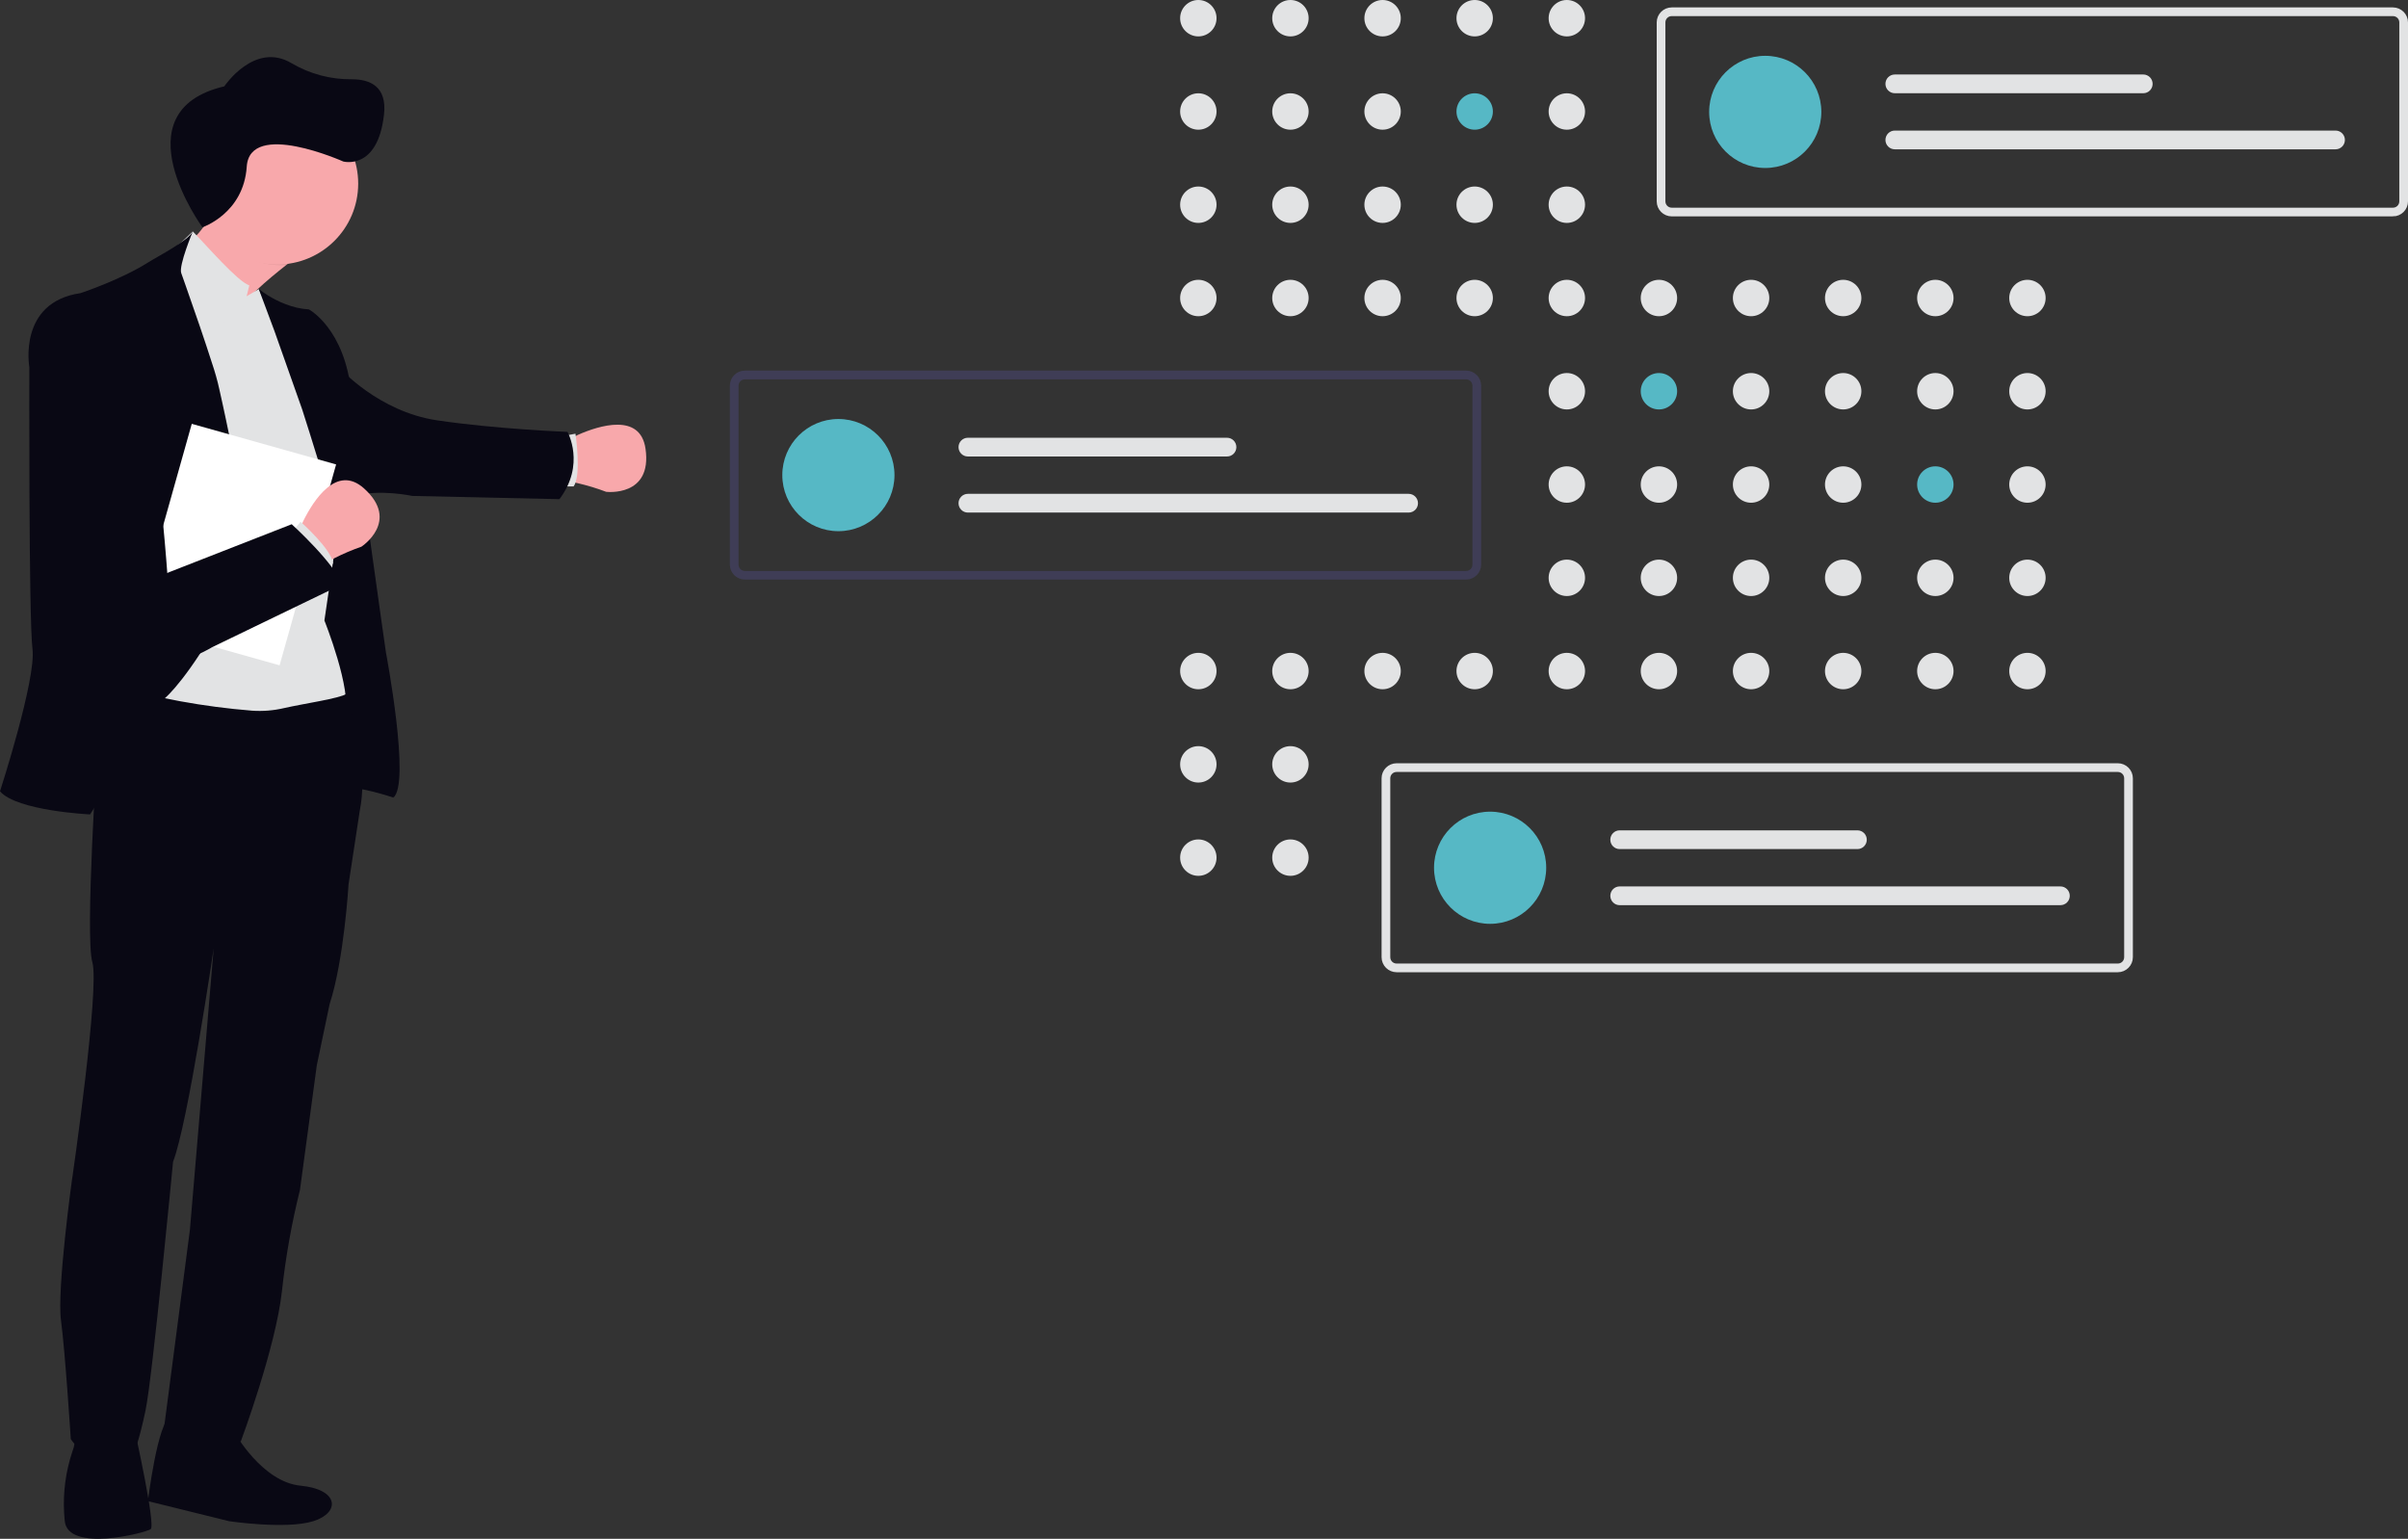 <?xml version="1.0" encoding="UTF-8"?><svg id="_レイヤー_2" xmlns="http://www.w3.org/2000/svg" xmlns:xlink="http://www.w3.org/1999/xlink" viewBox="0 0 357.18 228.28"><rect x="0" y="0" width="357.18" height="228.28" fill="#333333" stroke="none"/><defs><style>.cls-1{fill:#3f3d56;stroke:#3f3d56;}.cls-1,.cls-2{stroke-miterlimit:10;stroke-width:.5px;}.cls-3{isolation:isolate;}.cls-3,.cls-4{opacity:.1;}.cls-2{stroke:#e2e3e4;}.cls-2,.cls-5{fill:#e2e3e4;}.cls-6{fill:url(#_名称未設定グラデーション_2);}.cls-7{fill:#fff;}.cls-8{fill:#f8a8ab;}.cls-9{fill:#090814;}.cls-10{fill:#56b8c5;}</style><linearGradient id="_名称未設定グラデーション_2" x1="3371.58" y1="210.35" x2="3371.58" y2="177.93" gradientTransform="translate(3415.17 -135.53) rotate(-180) scale(1 -1)" gradientUnits="userSpaceOnUse"><stop offset="0" stop-color="gray" stop-opacity=".25"/><stop offset=".54" stop-color="gray" stop-opacity=".12"/><stop offset="1" stop-color="gray" stop-opacity=".1"/></linearGradient></defs><g id="_レイヤー_1-2"><path class="cls-6" d="M48.28,71.45c.37,1.19.7,2.33.98,3.31l-.17.06c-.22-.91-.49-2.08-.8-3.37ZM37.97,42.42l-.05.03.05-.05v.02Z"/><path class="cls-9" d="M25.33,210.15c-1.94.62-3.39,12.54-3.39,12.54l12.05,2.98s8.45,1.25,12.47,0c4.02-1.25,3.88-4.71-1.87-5.27-5.75-.55-9.84-7.97-9.84-7.97,0,0-7.48-2.91-9.42-2.29Z"/><path class="cls-9" d="M11.19,212.58c.03.95-.13,1.91-.47,2.8-.97,2.92-1.38,6-1.21,9.07.03.37.06.75.09,1.15.42,4.78,11.98,1.8,12.75,1.25s-2.28-14.27-2.28-14.27c0,0-9.07-1.94-8.87,0Z"/><path class="cls-8" d="M23.85,38.92s0,0,0,.01c.24.6,9.32,22.87,7.68,15.58-.05-.22-.08-.44-.1-.66-.14-1.79.7-3.76,2.06-5.71.87-1.22,1.83-2.37,2.88-3.44.52-.54,1.07-1.08,1.62-1.59,1.51-1.42,3.09-2.71,4.48-3.8,2.51-1.95,4.44-3.2,4.44-3.2,0,0-17.56-20.47-16.32-11.64.34,2.42,1.77,4.83.8,7.08-.63,1.42-1.54,2.71-2.65,3.79-.88.87-1.84,1.66-2.87,2.36-.44.3-.84.54-1.16.73-.54.32-.87.48-.87.48Z"/><path class="cls-8" d="M84.06,65.32s.69-.38,1.73-.84c3.07-1.34,9.19-3.29,9.96,2.09,1.04,7.22-5.84,6.39-5.84,6.39-1.36-.52-2.76-.94-4.17-1.27-.7-.19-1.43-.23-2.14-.13l.47-6.24Z"/><path class="cls-5" d="M83.01,72.16h2.07c1.21-1.63.28-7.82.28-7.82l-1.8.33-.55,7.49Z"/><path class="cls-9" d="M45.98,82.61l.35,18.22,2.28,8.59s1.12,8.31,2.5,7.62c1.37-.69,7.24,1.28,7.24,1.28l.28-3.08-1.97-18.11-1.52-9.04s-.87-7.1-1.52-11.26c-.66-4.16-6.16-.86-6.16-.86l-1.45,6.65Z"/><path class="cls-9" d="M52.57,73.57c3.74-1.05,8.58,0,8.58,0l21.83.48c3.9-5.14,1.2-9.98,1.2-9.98,0,0-10.71-.42-19.38-1.72-8.68-1.3-14.39-7.74-14.39-7.74l2.17,18.95Z"/><path class="cls-3" d="M30.6,24.48c-1.24-8.83,16.32,11.64,16.32,11.64,0,0-1.94,1.24-4.44,3.2-.23.02-.46.02-.7.02-5.37,0-9.08-3.36-11.21-7.92.86-2.03.42-4.23.03-6.93Z"/><path class="cls-8" d="M29.12,27.21c.01-6.63,5.4-11.99,12.03-11.98,6.63.01,11.99,5.4,11.98,12.03-.01,6.63-5.4,11.99-12.03,11.98-6.61-.01-11.96-5.36-11.98-11.97,0-.02,0-.04,0-.06Z"/><path class="cls-5" d="M23.2,78.8l.65-39.88,6.96,3.65,5.78,1.37,1.46-.85.1-.06.24-.14s.08.17.23.48c1.26,2.67,7.42,15.76,7.29,16.88-.14,1.24,4.39,16.94,4.39,16.94h0l-2.18,14.86s4.14,10.32,3.05,14.13c-1.09,3.81-30.95,1.18-30.95,1.18l2.99-28.54Z"/><path class="cls-5" d="M23.66,38.24l.18.68,1.36.71.55,1.33c.64.41,1.24.88,1.79,1.41,1.85,1.66,4.54,4.33,5.96,5.77.6.61.98.99.98.99.71-.63,1.42-2.73,1.9-4.43.08-.27.15-.53.21-.77.24-.92.39-1.59.39-1.59-1.81-.65-6.21-5.8-8.39-8.01-.88.87-2.33,2.28-3.36,2.97-.12-.35-1.56.94-1.56.94Z"/><path class="cls-9" d="M39.8,43.86c1.36.83,3.57,1.91,6.02,2.04,0,0,5.31,2.81,6.29,12.42s5.14,38.5,5.14,38.5c0,0,3.7,19.48,1.09,21.5l-2.91-23.85s-5.09-13.77-5.46-16.32c-.33-2.32-4.38-15-5.09-17.23-.07-.21-.11-.33-.11-.33l-4.05-11.45-2.34-6.27c.45.36.92.68,1.41.98Z"/><path class="cls-9" d="M10.72,174.76s4.09-28.2,2.98-32.01c-1.11-3.81.76-31.93.76-31.93l.62-5.27.35-2.97.15-1.24.71.22c6.89,2.01,13.96,3.3,21.11,3.87,1.58.11,3.18-.02,4.72-.38,2.83-.65,8.3-1.44,9.25-2.11,0,0,.33.88.73,2.31.94,3.31,2.35,9.65,1.26,15.04l-1.66,10.91s-.65,11.12-2.81,17.77l-1.9,9.07-2.5,18.5c-1.23,4.93-2.12,9.94-2.67,14.99-.91,8.39-6.1,22.3-6.1,22.3,0,0-11.03,1.52-11.36-2.22l3.81-29.17,3.53-41.78s-3.83,26.06-6.03,31.68c0,0-3.05,32-4.09,36.93-1.04,4.93-1.73,6.23-1.73,6.23,0,0-6.44,2.36-9.35-2.01,0,0-.83-12.95-1.45-17.59-.63-4.65,1.66-21.14,1.66-21.14Z"/><g class="cls-4"><path d="M51.37,102.96s-.02-.03-.02-.05c-.06.04-.12.07-.18.1l.2-.06Z"/></g><path class="cls-9" d="M30.02,33.71s-12.54-17.19,3.25-20.9c0,0,4.49-6.73,10-3.42,2.71,1.59,5.79,2.41,8.93,2.37,2.67,0,5.23,1.05,4.76,5.23-.93,8.36-6.04,6.97-6.04,6.97,0,0-13.86-6.21-14.32.76-.46,6.97-6.58,9-6.58,9Z"/><path class="cls-9" d="M0,117.39c2.49,2.91,13.36,3.43,13.36,3.43l8.47-13.35,2.28-3.6s2.54-1.77,7.33-9.72c4.78-7.95,4.62-14.08,4.36-18.65-.26-4.57-3.26-17.72-3.26-17.72-.29-1.33-.66-2.64-1.1-3.93-1.04-3.28-2.61-7.83-3.9-11.48-.23-.66-.45-1.29-.66-1.87-.39-1.11,1.72-6.17,1.72-6.17-.7,1.4-5.11,3.64-6.64,4.61-4.14,2.61-10.03,4.55-10.03,4.55-9.3,1.35-7.58,10.96-7.58,10.96,0,0-.1,37.36.47,41.83S0,117.39,0,117.39Z"/><rect class="cls-7" x="23.84" y="65.31" width="22.24" height="30.96" transform="translate(23.18 -6.45) rotate(15.71)"/><path class="cls-9" d="M24.82,85.08s-.89-12.7-2.63-24.08c-1.74-11.38-8.5-14.45-8.5-14.45-9.66-.32-6.29,9.56-6.29,9.56,0,0,1.81,17.51,4.2,27.89,2.39,10.38,8.46,15.45,8.46,15.45,0,0,12.29-3.84,4.76-14.36Z"/><path class="cls-8" d="M44.22,79s.28-.74.79-1.76c1.49-2.99,4.93-8.42,8.98-4.79,5.43,4.87-.38,8.65-.38,8.65-1.37.48-2.72,1.05-4.01,1.71-.66.3-1.24.74-1.73,1.27l-3.65-5.08Z"/><path class="cls-5" d="M47.8,84.91l1.59-1.33c-.12-2.02-4.8-6.18-4.8-6.18l-1.17,1.41,4.39,6.1Z"/><path class="cls-9" d="M14.16,99.5c10.62.81,17.27-3.47,17.27-3.47l19.25-9.31c-.86-2.99-7.41-8.95-7.41-8.95l-24.13,9.44s-10.45,3.91-4.98,12.3Z"/><circle class="cls-5" cx="177.75" cy="2.7" r="2.7"/><circle class="cls-5" cx="191.41" cy="2.7" r="2.7"/><circle class="cls-5" cx="205.08" cy="2.7" r="2.7"/><circle class="cls-5" cx="218.74" cy="2.7" r="2.7"/><circle class="cls-5" cx="232.41" cy="2.7" r="2.7"/><circle class="cls-5" cx="177.75" cy="16.54" r="2.7"/><circle class="cls-5" cx="191.41" cy="16.54" r="2.7"/><circle class="cls-5" cx="205.08" cy="16.54" r="2.7"/><circle class="cls-10" cx="218.74" cy="16.54" r="2.7"/><circle class="cls-5" cx="232.41" cy="16.54" r="2.7"/><circle class="cls-5" cx="259.74" cy="16.54" r="2.7"/><circle class="cls-5" cx="177.75" cy="30.37" r="2.7"/><circle class="cls-5" cx="191.41" cy="30.37" r="2.7"/><circle class="cls-5" cx="205.08" cy="30.37" r="2.7"/><circle class="cls-5" cx="218.74" cy="30.37" r="2.7"/><circle class="cls-5" cx="232.41" cy="30.37" r="2.7"/><circle class="cls-5" cx="177.75" cy="44.21" r="2.7"/><circle class="cls-5" cx="191.41" cy="44.21" r="2.7"/><circle class="cls-5" cx="205.08" cy="44.21" r="2.7"/><circle class="cls-5" cx="218.74" cy="44.21" r="2.7"/><circle class="cls-5" cx="232.41" cy="44.21" r="2.7"/><circle class="cls-5" cx="246.07" cy="44.21" r="2.7"/><circle class="cls-5" cx="259.74" cy="44.21" r="2.7"/><circle class="cls-5" cx="273.4" cy="44.21" r="2.7"/><circle class="cls-5" cx="287.07" cy="44.21" r="2.7"/><circle class="cls-5" cx="300.73" cy="44.21" r="2.7"/><circle class="cls-5" cx="232.41" cy="58.04" r="2.7"/><circle class="cls-10" cx="246.07" cy="58.04" r="2.7"/><circle class="cls-5" cx="259.74" cy="58.04" r="2.7"/><circle class="cls-5" cx="273.4" cy="58.04" r="2.7"/><circle class="cls-5" cx="287.07" cy="58.04" r="2.7"/><circle class="cls-5" cx="300.73" cy="58.04" r="2.7"/><circle class="cls-5" cx="232.41" cy="71.88" r="2.7"/><circle class="cls-5" cx="246.07" cy="71.88" r="2.7"/><circle class="cls-5" cx="259.74" cy="71.88" r="2.7"/><circle class="cls-5" cx="273.4" cy="71.88" r="2.7"/><circle class="cls-10" cx="287.07" cy="71.88" r="2.7"/><circle class="cls-5" cx="300.73" cy="71.88" r="2.7"/><circle class="cls-5" cx="232.41" cy="85.72" r="2.7"/><circle class="cls-5" cx="246.07" cy="85.72" r="2.7"/><circle class="cls-5" cx="259.74" cy="85.72" r="2.7"/><circle class="cls-5" cx="273.4" cy="85.72" r="2.7"/><circle class="cls-5" cx="287.07" cy="85.72" r="2.7"/><circle class="cls-5" cx="300.73" cy="85.72" r="2.7"/><circle class="cls-5" cx="177.75" cy="99.55" r="2.7"/><circle class="cls-5" cx="191.41" cy="99.55" r="2.7"/><circle class="cls-5" cx="205.08" cy="99.55" r="2.7"/><circle class="cls-5" cx="218.74" cy="99.55" r="2.7"/><circle class="cls-5" cx="232.41" cy="99.55" r="2.7"/><circle class="cls-5" cx="246.07" cy="99.55" r="2.7"/><circle class="cls-5" cx="259.74" cy="99.55" r="2.7"/><circle class="cls-5" cx="273.4" cy="99.55" r="2.7"/><circle class="cls-5" cx="287.07" cy="99.55" r="2.7"/><circle class="cls-5" cx="300.73" cy="99.55" r="2.7"/><circle class="cls-5" cx="177.75" cy="113.39" r="2.7"/><circle class="cls-5" cx="191.41" cy="113.39" r="2.7"/><circle class="cls-5" cx="177.75" cy="127.23" r="2.7"/><circle class="cls-5" cx="191.41" cy="127.23" r="2.7"/><circle class="cls-5" cx="218.74" cy="127.23" r="2.7"/><path class="cls-2" d="M354.95,31.85h-106.98c-1.09,0-1.98-.89-1.98-1.98V3.33c0-1.09.89-1.98,1.98-1.98h106.98c1.09,0,1.98.89,1.98,1.98v26.54c0,1.09-.89,1.98-1.98,1.98ZM247.97,2.14c-.66,0-1.19.53-1.19,1.19v26.54c0,.66.53,1.19,1.19,1.19h106.98c.66,0,1.19-.53,1.19-1.19V3.33c0-.66-.53-1.19-1.19-1.19h-106.98Z"/><circle class="cls-10" cx="261.84" cy="16.6" r="8.32"/><path class="cls-5" d="M281.06,11.05c-.77,0-1.39.62-1.39,1.39s.62,1.39,1.39,1.39h36.85c.77,0,1.39-.62,1.39-1.39s-.62-1.39-1.39-1.39h-36.85Z"/><path class="cls-5" d="M281.06,19.37c-.77,0-1.39.62-1.39,1.39s.62,1.39,1.39,1.39h65.37c.77,0,1.39-.62,1.39-1.39s-.62-1.39-1.39-1.39h-65.37Z"/><path class="cls-1" d="M217.47,85.73h-106.98c-1.09,0-1.98-.89-1.98-1.98v-26.54c0-1.09.89-1.98,1.98-1.98h106.98c1.09,0,1.98.89,1.98,1.98v26.54c0,1.09-.89,1.98-1.98,1.98ZM110.49,56.03c-.66,0-1.19.53-1.19,1.19v26.54c0,.66.53,1.19,1.19,1.19h106.98c.66,0,1.19-.53,1.19-1.19v-26.54c0-.66-.53-1.19-1.19-1.19h-106.98Z"/><circle class="cls-10" cx="124.36" cy="70.48" r="8.32"/><path class="cls-5" d="M143.57,64.94c-.77,0-1.39.62-1.39,1.39s.62,1.39,1.39,1.39h38.43c.77,0,1.39-.62,1.39-1.39s-.62-1.39-1.39-1.39h-38.43Z"/><path class="cls-5" d="M143.57,73.26c-.77,0-1.39.62-1.39,1.39s.62,1.39,1.39,1.39h65.37c.77,0,1.39-.62,1.39-1.39s-.62-1.39-1.39-1.39h-65.37Z"/><path class="cls-2" d="M314.14,143.98h-106.98c-1.09,0-1.98-.89-1.98-1.98v-26.54c0-1.09.89-1.98,1.98-1.98h106.98c1.09,0,1.98.89,1.98,1.98v26.54c0,1.09-.89,1.98-1.98,1.98ZM207.16,114.27c-.66,0-1.19.53-1.19,1.19v26.54c0,.66.53,1.19,1.19,1.19h106.98c.66,0,1.19-.53,1.19-1.19v-26.54c0-.66-.53-1.19-1.19-1.19h-106.98Z"/><circle class="cls-10" cx="221.03" cy="128.73" r="8.32"/><path class="cls-5" d="M240.25,123.18c-.77,0-1.39.62-1.39,1.39s.62,1.39,1.39,1.39h35.26c.77,0,1.39-.62,1.39-1.39s-.62-1.39-1.39-1.39h-35.26Z"/><path class="cls-5" d="M240.25,131.5c-.77,0-1.39.62-1.39,1.39s.62,1.39,1.39,1.39h65.37c.77,0,1.39-.62,1.39-1.39s-.62-1.39-1.39-1.39h-65.37Z"/></g></svg>